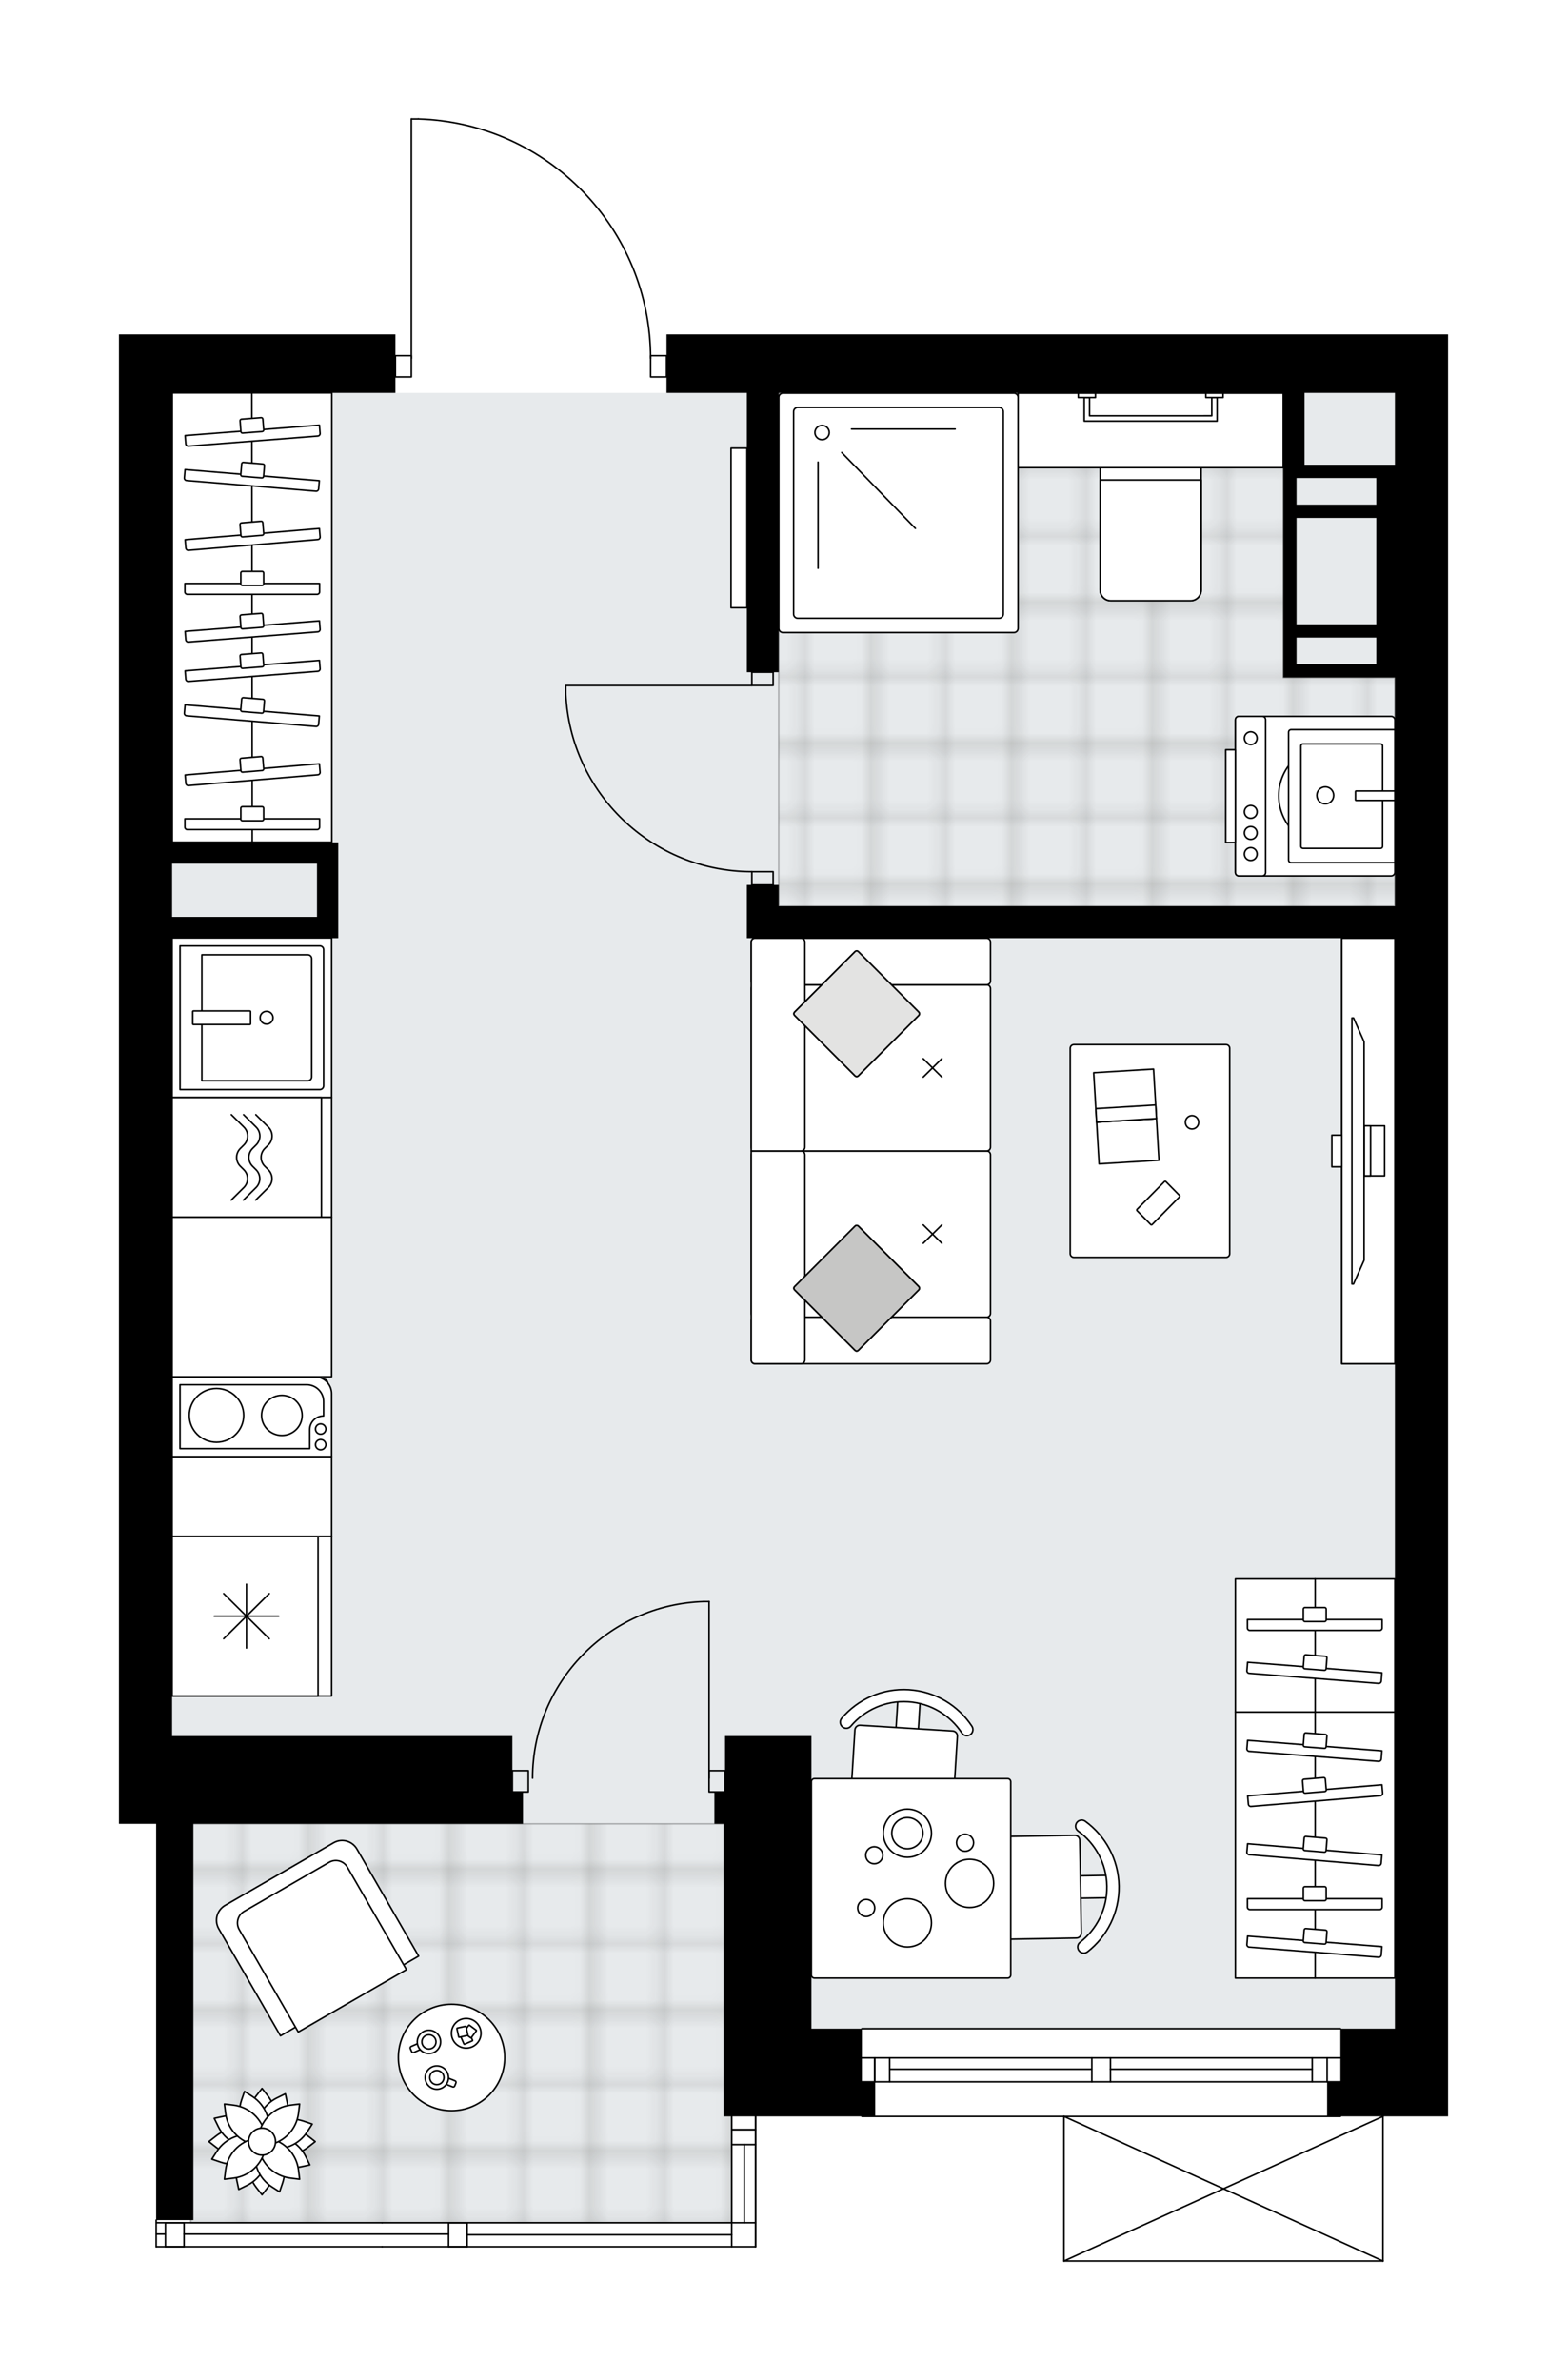<svg xmlns="http://www.w3.org/2000/svg" xmlns:xlink="http://www.w3.org/1999/xlink" height="2000px" id="Layer_1" style="enable-background:new 0 0 1317.5 2000;" version="1.1" viewBox="0 0 1317.5 2000" width="1317.5px" x="0px" y="0px" xml:space="preserve">
<style type="text/css">
	.st0{fill:none;}
	.st1{opacity:0.25;fill:none;stroke:#1D1D1B;stroke-width:0.4;stroke-miterlimit:10;}
	.st2{fill:#FFFFFF;}
	.st3{fill:#E7EAEC;}
	
		.st4{fill:url(#SVGID_1_);stroke:#000000;stroke-width:1.3;stroke-linecap:round;stroke-linejoin:round;stroke-miterlimit:10;stroke-opacity:0.25;}
	
		.st5{fill:url(#SVGID_00000043425495294841340940000012195106051488965792_);stroke:#000000;stroke-width:1.3;stroke-linecap:round;stroke-linejoin:round;stroke-miterlimit:10;stroke-opacity:0.25;}
	.st6{fill:none;stroke:#000000;stroke-width:1.3;stroke-linecap:round;stroke-linejoin:round;stroke-miterlimit:10;}
	.st7{fill:#FFFFFF;stroke:#000000;stroke-width:1.3;stroke-linecap:round;stroke-linejoin:round;stroke-miterlimit:10;}
	.st8{fill:none;stroke:#000000;stroke-width:1.3;stroke-linecap:round;stroke-linejoin:round;}
	.st9{fill:none;stroke:#000000;stroke-width:1.3;stroke-linecap:round;stroke-linejoin:round;stroke-dasharray:10.107,10.107;}
	.st10{fill:none;stroke:#000000;stroke-width:1.3;stroke-linecap:round;stroke-linejoin:round;stroke-dasharray:9.858,9.858;}
	.st11{fill:#C6C6C5;stroke:#000000;stroke-width:1.3;stroke-linecap:round;stroke-linejoin:round;stroke-miterlimit:10;}
	.st12{fill:#E3E3E2;stroke:#000000;stroke-width:1.3;stroke-linecap:round;stroke-linejoin:round;stroke-miterlimit:10;}
	.st13{font-family:'Arial-BoldMT';}
	.st14{font-size:117.142px;}
	.st15{font-size:99.12px;}
	.st16{font-family:'ArialMT';}
	.st17{font-size:40px;}
</style>
<pattern height="14.17" id="New_Pattern_Swatch_1" patternUnits="userSpaceOnUse" style="overflow:visible;" viewBox="7.29 -21.46 14.17 14.17" width="14.17" x="-5800.75" y="-840.23">
	<g>
		<rect class="st0" height="14.17" width="14.17" x="7.29" y="-21.46" />
		<g>
			<rect class="st1" height="7.09" width="7.09" x="14.37" y="-7.29" />
		</g>
		<g>
			<rect class="st1" height="7.09" width="7.09" x="0.2" y="-7.29" />
		</g>
		<g>
			<rect class="st1" height="7.09" width="7.09" x="21.46" y="-14.37" />
		</g>
		<g>
			<rect class="st1" height="7.09" width="7.09" x="7.29" y="-14.37" />
			<rect class="st1" height="7.09" width="7.09" x="14.37" y="-21.46" />
		</g>
		<g>
			<rect class="st1" height="7.09" width="7.09" x="0.2" y="-21.46" />
		</g>
		<g>
			<rect class="st1" height="7.09" width="7.09" x="21.46" y="-28.55" />
		</g>
		<g>
			<rect class="st1" height="7.09" width="7.09" x="7.29" y="-28.55" />
		</g>
	</g>
</pattern>
<path class="st2" d="M1217.5,281.01v49.17v1016.92v357.6  v73.76h-54.11V1900c0,0,0,0.01,0,0.01c0,0.04-0.01,0.07-0.02,0.11c-0.01,0.05-0.01,0.1-0.03,0.15c0,0,0,0,0,0.01  c0,0.01-0.01,0.01-0.01,0.01c-0.05,0.1-0.12,0.17-0.2,0.23c-0.02,0.02-0.04,0.03-0.06,0.04c-0.09,0.05-0.2,0.09-0.31,0.09h-268.2  c-0.12,0-0.22-0.04-0.31-0.09c-0.02-0.01-0.04-0.03-0.06-0.04c-0.08-0.06-0.16-0.14-0.2-0.23c0-0.01-0.01-0.01-0.01-0.01  c0,0,0,0,0-0.01c-0.02-0.04-0.02-0.1-0.03-0.15c-0.01-0.04-0.02-0.07-0.02-0.11c0,0,0-0.01,0-0.01v-120.89H724.68  c-0.36,0-0.65-0.29-0.65-0.65h-88.1v109.51c0,0.36-0.29,0.65-0.65,0.65h-242.5h-15.64h-55.8c-0.02,0-0.03,0.01-0.05,0.01H131.27  c-0.36,0-0.65-0.29-0.65-0.65c0-0.04,0.02-0.07,0.02-0.11v-10.38c-0.01-0.04-0.02-0.07-0.02-0.11s0.02-0.07,0.02-0.11v-9.32  c-0.01-0.04-0.02-0.07-0.02-0.11s0.02-0.07,0.02-0.11v-2.1c0-0.36,0.29-0.65,0.65-0.65v-332.36H100v-73.76v-357.6V330.18v-49.17  h232.44v17.23c0,0,0,0,0,0h12.76V100c0-0.36,0.29-0.65,0.65-0.65h5.86c0.01,0,0.01,0,0.02,0c52.78,1.56,102.1,23.29,138.88,61.17  c36.1,37.19,56.27,86,57.01,137.72h12.79v-17.23h469.35H1217.5z" id="background" />
<g id="floor">
	<polygon class="st3" points="1172.79,330.18 144.7,330.18 144.7,1532.61 160.34,1532.61 160.34,1867.86 615.17,1867.86    615.17,1704.71 1172.79,1704.71  " />
	<pattern id="SVGID_1_" patternTransform="matrix(7.885 0 0 7.885 13476.207 34811.383)" xlink:href="#New_Pattern_Swatch_1">
	</pattern>
	<rect class="st4" height="335.25" width="454.82" x="160.34" y="1532.61" />
	
		<pattern id="SVGID_00000062905554187648995680000009262050459203380158_" patternTransform="matrix(7.885 0 0 7.885 13476.207 34811.383)" xlink:href="#New_Pattern_Swatch_1">
	</pattern>
	
		<polygon points="   1078.93,569.33 1078.93,330.18 654.75,330.18 654.75,761.55 1172.8,761.55 1172.8,569.33  " style="fill:url(#SVGID_00000062905554187648995680000009262050459203380158_);stroke:#000000;stroke-width:1.3;stroke-linecap:round;stroke-linejoin:round;stroke-miterlimit:10;stroke-opacity:0.25;" />
	<g id="LWPOLYLINE_00000109024780332182076050000002209549192782599870_">
		<rect class="st6" height="11.17" width="17.88" x="632.16" y="564.87" />
	</g>
	<g id="LWPOLYLINE_00000138530904021949050820000013777408390928785320_">
		<rect class="st6" height="11.17" width="17.88" x="632.16" y="732.5" />
	</g>
	<g id="LINE_00000147208857004202268490000005640256035714765443_">
		<line class="st6" x1="632.16" x2="650.04" y1="564.87" y2="564.87" />
	</g>
	<g id="LINE_00000142855897670297866720000008472996952077857207_">
		<line class="st6" x1="632.16" x2="650.04" y1="743.67" y2="743.67" />
	</g>
	<g id="LINE_00000031912096629973666970000002439314965900349102_">
		<line class="st6" x1="632.16" x2="475.71" y1="576.05" y2="576.05" />
	</g>
	<g id="ARC_00000046309207581100952270000012633392744565533340_">
		<path class="st6" d="M632.16,732.5c-83.8-0.06-152.73-66.03-156.45-149.74" />
	</g>
	<g id="LINE_00000107557935560279366190000001089399011650969525_">
		<line class="st6" x1="475.71" x2="475.71" y1="576.05" y2="582.75" />
	</g>
	<g id="LWPOLYLINE_00000077299936832170933590000000284800311293916063_">
		<rect class="st6" height="17.88" width="13.41" x="547" y="298.89" />
	</g>
	<g id="LWPOLYLINE_00000140703179808502232590000018197867733812401845_">
		<rect class="st6" height="17.88" width="13.41" x="332.44" y="298.89" />
	</g>
	<g id="LWPOLYLINE_00000170967219670145048780000005760297311408279981_">
		<path class="st6" d="M351.71,100c108.78,3.22,195.29,92.33,195.29,201.15" />
	</g>
	<g id="LINE_00000165928487428890914350000008474285831061936819_">
		<line class="st6" x1="345.85" x2="345.85" y1="301.15" y2="100" />
	</g>
	<g id="LINE_00000160885182027097635970000000838065208235202176_">
		<line class="st6" x1="345.85" x2="351.71" y1="100" y2="100" />
	</g>
	<g id="LWPOLYLINE_00000123438782352846416830000017136895470009262513_">
		<rect class="st6" height="17.88" width="13.41" x="430.78" y="1487.91" />
	</g>
	<g id="LWPOLYLINE_00000089545631581385884270000011588373316078789793_">
		<rect class="st6" height="17.88" width="13.41" x="596.17" y="1487.91" />
	</g>
	<g id="LWPOLYLINE_00000147917164304917157400000012774183855886020257_">
		<path class="st6" d="M591.85,1345.86c-80.25,2.38-144.08,68.12-144.08,148.4" />
	</g>
	<g id="LINE_00000136388943344166955440000008689192926405525139_">
		<line class="st6" x1="596.17" x2="596.17" y1="1494.27" y2="1345.86" />
	</g>
	<g id="LINE_00000088127706365041127130000017006548339088063889_">
		<line class="st6" x1="596.17" x2="591.85" y1="1345.86" y2="1345.86" />
	</g>
	<g id="LINE_00000081617028826722583330000003212771394840932004_">
		<line class="st6" x1="724.68" x2="1126.98" y1="1704.71" y2="1704.71" />
	</g>
	<g id="LINE_00000011003850623149754880000005935263471449400455_">
		<line class="st6" x1="1126.98" x2="933.65" y1="1749.41" y2="1749.41" />
	</g>
	<g id="LINE_00000055703938423588164380000001213909156692979903_">
		<line class="st6" x1="918.01" x2="724.68" y1="1749.41" y2="1749.41" />
	</g>
	<g id="LINE_00000080891714109104095550000012794430554085141137_">
		<line class="st6" x1="735.46" x2="735.46" y1="1729.29" y2="1749.41" />
	</g>
	<g id="LINE_00000142155268833243730650000016825122487065185186_">
		<line class="st6" x1="1115.81" x2="1115.81" y1="1729.29" y2="1749.41" />
	</g>
	<g id="LINE_00000119829361061638272950000012137799781793043615_">
		<line class="st6" x1="1126.98" x2="933.65" y1="1729.29" y2="1729.29" />
	</g>
	<g id="LINE_00000027566669213636591260000009634951785102490293_">
		<line class="st6" x1="918.01" x2="724.68" y1="1729.29" y2="1729.29" />
	</g>
	<g id="LINE_00000167362417412827758790000010338996445015764886_">
		<line class="st6" x1="918.01" x2="747.97" y1="1738.79" y2="1738.79" />
	</g>
	<g id="LINE_00000157307674715286183490000002082690877971313568_">
		<line class="st6" x1="1103.29" x2="933.65" y1="1738.79" y2="1738.79" />
	</g>
	<g id="LINE_00000141449776593620804620000008240863727863833476_">
		<line class="st6" x1="1103.29" x2="1103.29" y1="1749.41" y2="1729.29" />
	</g>
	<g id="LINE_00000022562733728538552410000013557001324952994961_">
		<line class="st6" x1="735.46" x2="735.46" y1="1729.29" y2="1749.41" />
	</g>
	<g id="LINE_00000135659715006384682710000014177264330290149260_">
		<line class="st6" x1="747.97" x2="747.97" y1="1749.41" y2="1729.29" />
	</g>
	<g id="LINE_00000138564748754697296400000004656044848570949819_">
		<line class="st6" x1="933.65" x2="933.65" y1="1729.29" y2="1749.41" />
	</g>
	<g id="LINE_00000006699798587423248320000015981985420289219985_">
		<line class="st6" x1="933.65" x2="918.01" y1="1749.41" y2="1749.41" />
	</g>
	<g id="LINE_00000109718156431865725470000003385141268916184246_">
		<line class="st6" x1="918.01" x2="918.01" y1="1749.41" y2="1729.29" />
	</g>
	<g id="LINE_00000013884188726124739350000004619429813500302782_">
		<line class="st6" x1="918.01" x2="933.65" y1="1729.29" y2="1729.29" />
	</g>
	<g id="LINE_00000183959788942443669870000003509857689939971201_">
		<line class="st6" x1="1126.98" x2="724.68" y1="1778.46" y2="1778.46" />
	</g>
	<g id="LINE_00000100380990874347443400000015257781253303483577_">
		<line class="st6" x1="139.11" x2="131.27" y1="1877.38" y2="1877.38" />
	</g>
	<g id="LINE_00000061446848591611186560000004536415748860409491_">
		<line class="st6" x1="392.78" x2="392.78" y1="1867.86" y2="1887.98" />
	</g>
	<g id="LINE_00000106856697186206924850000007048287800809150638_">
		<line class="st6" x1="392.78" x2="377.14" y1="1887.98" y2="1887.98" />
	</g>
	<g id="LINE_00000094602978936330770660000002154956939643406263_">
		<line class="st6" x1="377.14" x2="377.14" y1="1887.98" y2="1867.86" />
	</g>
	<g id="LINE_00000098209617570244124290000010738118420179872390_">
		<line class="st6" x1="377.14" x2="392.78" y1="1867.86" y2="1867.86" />
	</g>
	<g id="LINE_00000014611489254025400110000000784815083862867871_">
		<line class="st6" x1="615.17" x2="392.78" y1="1877.92" y2="1877.92" />
	</g>
	<g id="LWPOLYLINE_00000072256916919482435520000004937727271638730161_">
		<line class="st6" x1="635.28" x2="321.26" y1="1867.86" y2="1867.86" />
	</g>
	<g id="LWPOLYLINE_00000041297411426386470980000018128563906928093834_">
		<polyline class="st6" points="131.27,1867.84 139.11,1867.84 154.75,1867.84 160.32,1867.84 321.29,1867.84   " />
	</g>
	<g id="LWPOLYLINE_00000053547472352262888800000004704132872539871142_">
		<line class="st6" x1="635.28" x2="321.26" y1="1887.98" y2="1887.98" />
	</g>
	<g id="LWPOLYLINE_00000109725739294745784690000017230998750376537222_">
		<polyline class="st6" points="131.27,1887.99 139.11,1887.99 154.75,1887.99 321.29,1887.99   " />
	</g>
	<g id="LINE_00000038394341443887376470000007576288127789599669_">
		<line class="st6" x1="635.28" x2="635.28" y1="1778.46" y2="1887.98" />
	</g>
	<g id="LINE_00000139273423750539729970000002089592712822250389_">
		<line class="st6" x1="615.17" x2="615.17" y1="1887.98" y2="1778.46" />
	</g>
	<g id="LINE_00000171715138627923114750000011610074140426361769_">
		<line class="st6" x1="635.28" x2="615.17" y1="1789.64" y2="1789.64" />
	</g>
	<g id="LINE_00000108276607380202461580000017541630547289250185_">
		<line class="st6" x1="635.28" x2="635.28" y1="1887.98" y2="1778.46" />
	</g>
	<g id="LINE_00000021814084766560675770000008556287475427012776_">
		<line class="st6" x1="625.78" x2="625.78" y1="1867.86" y2="1802.15" />
	</g>
	<g id="LINE_00000121974806700422895150000016003751568077090473_">
		<line class="st6" x1="635.28" x2="615.17" y1="1789.64" y2="1789.64" />
	</g>
	<g id="LINE_00000159436424089941429580000013946195932818253467_">
		<line class="st6" x1="615.17" x2="635.28" y1="1802.15" y2="1802.15" />
	</g>
	<g id="LINE_00000003802561630038296790000009378719562673256852_">
		<line class="st6" x1="154.76" x2="154.76" y1="1867.86" y2="1887.98" />
	</g>
	<g id="LINE_00000107571741528516726710000007169231900540209055_">
		<line class="st6" x1="154.76" x2="139.11" y1="1887.98" y2="1887.98" />
	</g>
	<g id="LINE_00000125567490108525305200000015362482486512602535_">
		<line class="st6" x1="139.11" x2="139.11" y1="1887.98" y2="1867.86" />
	</g>
	<g id="LINE_00000067236314638037582570000006394858888759005320_">
		<line class="st6" x1="139.11" x2="154.76" y1="1867.86" y2="1867.86" />
	</g>
	<g id="LINE_00000047031437340211989970000011474526484179829951_">
		<line class="st6" x1="377.14" x2="154.76" y1="1877.36" y2="1877.36" />
	</g>
	<line class="st6" x1="131.29" x2="131.29" y1="1865.63" y2="1887.98" />
	<g id="LINE_00000038405752302693582800000006444414831761052044_">
		<line class="st6" x1="1162.74" x2="894.54" y1="1900" y2="1900" />
	</g>
	<g id="LINE_00000152968869591047788590000017214059949885453198_">
		<line class="st6" x1="894.54" x2="894.54" y1="1900" y2="1778.46" />
	</g>
	<g id="LINE_00000102537226538075588010000003406852401352661385_">
		<line class="st6" x1="1162.74" x2="1162.74" y1="1778.46" y2="1900" />
	</g>
	<g id="LWPOLYLINE_00000163068315701274463720000010117830906471497606_">
		<line class="st6" x1="894.54" x2="1162.74" y1="1778.46" y2="1900" />
	</g>
	<g id="LWPOLYLINE_00000029744384958973329840000014555804403814808966_">
		<line class="st6" x1="1162.74" x2="894.54" y1="1778.46" y2="1900" />
	</g>
	<g>
		<path d="M430.78,1458.86H144.7v-357.6V788.37h121.81h17.88v-62.58v-17.88H144.7V330.18h187.74v-49.17H100v49.17v771.07v357.6    v73.76h31.29v333.01h31.29v-333.01h268.2h8.94v-26.82h-8.94V1458.86z M266.51,725.79v44.7H144.7v-44.7H266.51z" />
		<polygon points="724.68,1704.71 682.22,1704.71 682.22,1505.79 682.22,1458.86 609.58,1458.86 609.58,1505.79 608.46,1505.79     600.64,1505.79 600.64,1532.61 608.46,1532.61 608.46,1704.71 608.46,1778.46 724.68,1778.46 735.86,1778.46 735.86,1749.41     724.68,1749.41   " />
		<path d="M1029.76,281.01H560.41v49.17h67.52v234.69h26.82V330.18h375.01h49.17v60.34v167.62v11.18h78.22h15.64v192.23H654.75    v-17.88h-26.82v44.7h26.82h518.05v558.73v357.6h-45.82v44.7h-11.18v29.05h11.18h90.52v-73.76v-357.6V330.18v-49.17H1029.76z     M1157.15,558.15h-67.05V535.8h67.05V558.15z M1157.15,524.63h-67.05v-89.4h67.05V524.63z M1157.15,424.05h-67.05V401.7h67.05    V424.05z M1172.8,390.53h-15.64h-60.34v-60.34h75.99V390.53z" />
	</g>
</g>
<g id="mebel">
	<g>
		<path class="st7" d="M855.97,528.05V333.91c0-1.94-1.57-3.51-3.51-3.51H658.33c-1.94,0-3.51,1.57-3.51,3.51v194.14    c0,1.94,1.57,3.51,3.51,3.51h194.14C854.4,531.56,855.97,529.99,855.97,528.05z" />
		<path class="st7" d="M843.54,516.03V345.93c0-1.94-1.57-3.51-3.51-3.51H670.76c-1.94,0-3.51,1.57-3.51,3.51v170.09    c0,1.94,1.57,3.51,3.51,3.51h169.27C841.97,519.54,843.54,517.97,843.54,516.03z" />
		<ellipse class="st7" cx="691.19" cy="363.49" rx="6.03" ry="5.99" />
		<g>
			<line class="st7" x1="707.71" x2="769.64" y1="380.28" y2="444.02" />
			<line class="st7" x1="715.93" x2="803.09" y1="360.56" y2="360.56" />
			<line class="st7" x1="687.79" x2="687.79" y1="388.33" y2="477.56" />
		</g>
	</g>
	<g>
		<g>
			<path class="st7" d="M933.91,504.78h67.08c4.93,0,8.92-4,8.92-8.92V393.03h-84.93v102.82     C924.99,500.79,928.98,504.78,933.91,504.78z" />
			<path class="st7" d="M933.91,504.78h67.08c4.93,0,8.92-4,8.92-8.92v-92.51h-84.93v92.51     C924.99,500.79,928.98,504.78,933.91,504.78z" />
		</g>
		<rect class="st7" height="62.62" width="222.95" x="855.97" y="330.41" />
		<g>
			<g id="LWPOLYLINE_00000013880236302067627250000009430213024050438825_">
				<polygon class="st7" points="916.05,334.09 916.05,349.41 1018.86,349.4 1018.86,334.08 1023.33,334.08 1023.33,353.87       911.58,353.88 911.58,334.09     " />
			</g>
			<g id="LWPOLYLINE_00000040564956372700593260000011331747208840558227_">
				<rect class="st7" height="3.67" width="14.47" x="906.58" y="330.41" />
			</g>
			<g id="LWPOLYLINE_00000094608561652421270320000011045218130189455254_">
				<rect class="st7" height="3.67" width="14.47" x="1013.86" y="330.41" />
			</g>
		</g>
	</g>
	<g>
		
			<rect class="st7" height="134.1" transform="matrix(4.473583e-11 -1 1 4.473583e-11 -643.479 1066.979)" width="134.1" x="144.7" y="788.18" />
		<path class="st7" d="M272.11,798.02v114.41c0,1.74-1.41,3.16-3.16,3.16H151.39V794.87h117.57    C270.7,794.87,272.11,796.28,272.11,798.02z" />
		<path class="st7" d="M262.03,805.49v99.48c0,1.74-1.41,3.16-3.16,3.16h-89.14V802.34h89.14    C260.62,802.34,262.03,803.75,262.03,805.49z" />
		<ellipse class="st7" cx="224.13" cy="855.23" rx="5.43" ry="5.38" />
		<path class="st7" d="M210.67,860.39v-10.32c0-0.31-0.25-0.55-0.55-0.55h-47.55c-0.31,0-0.55,0.25-0.55,0.55v10.32    c0,0.31,0.25,0.55,0.55,0.55h47.55C210.42,860.94,210.67,860.69,210.67,860.39z" />
	</g>
	<g>
		
			<rect class="st7" height="134.1" transform="matrix(4.473583e-11 -1 1 4.473583e-11 -1146.354 1569.853)" width="134.1" x="144.7" y="1291.05" />
		
			<rect class="st7" height="122.73" transform="matrix(4.474916e-11 -1 1 4.474916e-11 -1152.039 1564.168)" width="134.1" x="139.01" y="1296.74" />
		<g>
			<g>
				<line class="st7" x1="207.24" x2="207.24" y1="1331.28" y2="1384.92" />
				<line class="st7" x1="180.15" x2="234.32" y1="1358.1" y2="1358.1" />
			</g>
			<g>
				<line class="st7" x1="226.39" x2="188.08" y1="1339.14" y2="1377.07" />
				<line class="st7" x1="188.08" x2="226.39" y1="1339.14" y2="1377.07" />
			</g>
		</g>
	</g>
	<g>
		<rect class="st7" height="67.05" width="134.1" x="144.7" y="1224" />
	</g>
	<g>
		<path class="st7" d="M275.6,1162.46v58.8H149.27v-62.28h122.86C274.05,1158.98,275.6,1160.54,275.6,1162.46z" />
		<g>
			<ellipse class="st7" cx="182.02" cy="1189.37" rx="22.87" ry="22.6" />
			<ellipse class="st7" cx="236.99" cy="1189.37" rx="17.06" ry="16.85" />
		</g>
		<path class="st7" d="M144.7,1224h134.1v-52.95c0-7.79-6.39-14.1-14.27-14.1H144.7V1224z M272.09,1177.72v12.12l0,0    c-6.46,0-11.7,5.18-11.7,11.56v15.91H151.37v-53.69h106.45C265.7,1163.62,272.09,1169.93,272.09,1177.72z" />
		<ellipse class="st7" cx="269.61" cy="1214" rx="4.36" ry="4.31" />
		<ellipse class="st7" cx="269.61" cy="1200.85" rx="4.36" ry="4.31" />
	</g>
	<g>
		
			<rect class="st7" height="134.1" transform="matrix(4.474471e-11 -1 1 4.474471e-11 -760.817 1184.316)" width="100.57" x="161.46" y="905.52" />
		
			<rect class="st7" height="125.57" transform="matrix(4.423845e-11 -1 1 4.423845e-11 -765.081 1180.052)" width="100.57" x="157.2" y="909.78" />
		<g>
			<path class="st7" d="M214.95,1008.45l10.62-10.51c4.18-4.14,4.18-10.85,0-14.98l-2.92-2.9c-4.18-4.14-4.18-10.85,0-14.98     l2.99-2.96c4.18-4.14,4.18-10.85,0-14.98l-10.55-10.45" />
			<path class="st7" d="M204.67,1008.45l10.62-10.51c4.18-4.14,4.18-10.85,0-14.98l-2.92-2.9c-4.18-4.14-4.18-10.85,0-14.98     l2.99-2.96c4.18-4.14,4.18-10.85,0-14.98l-10.55-10.45" />
			<path class="st7" d="M194.39,1008.45L205,997.94c4.18-4.14,4.18-10.85,0-14.98l-2.92-2.9c-4.18-4.14-4.18-10.85,0-14.98     l2.99-2.96c4.18-4.14,4.18-10.85,0-14.98l-10.55-10.45" />
		</g>
	</g>
	<g>
		<rect class="st7" height="134.1" width="134.1" x="144.7" y="1022.85" />
	</g>
	<g>
		<rect class="st7" height="377.54" width="134.1" x="144.86" y="330.18" />
		<line class="st7" x1="212.08" x2="211.75" y1="707.72" y2="330.18" />
		<g>
			<g>
				<g>
					<path class="st7" d="M266.68,499.43H157.47c-1.12,0-2.03-0.91-2.03-2.03v-7.09h113.27v7.09       C268.71,498.53,267.8,499.43,266.68,499.43z" />
					<path class="st7" d="M220.37,491.99h-16.58c-0.72,0-1.31-0.59-1.31-1.31v-9.18c0-0.72,0.59-1.31,1.31-1.31h16.58       c0.72,0,1.31,0.59,1.31,1.31v9.18C221.68,491.4,221.09,491.99,220.37,491.99z" />
				</g>
				<g>
					<path class="st7" d="M267.27,530.96l-108.88,8.53c-1.12,0.09-2.09-0.75-2.18-1.86l-0.55-7.07l112.92-8.84l0.55,7.07       C269.22,529.9,268.38,530.88,267.27,530.96z" />
					<path class="st7" d="M220.51,527.16l-16.53,1.29c-0.72,0.06-1.35-0.48-1.41-1.2l-0.72-9.15c-0.06-0.72,0.48-1.35,1.2-1.41       l16.53-1.29c0.72-0.06,1.35,0.48,1.41,1.2l0.72,9.15C221.77,526.47,221.23,527.1,220.51,527.16z" />
				</g>
				<g>
					<path class="st7" d="M267.29,453.37l-108.84,9.07c-1.11,0.09-2.09-0.74-2.19-1.85l-0.59-7.06l112.88-9.4l0.59,7.06       C269.24,452.29,268.41,453.27,267.29,453.37z" />
					<path class="st7" d="M220.52,449.79l-16.52,1.38c-0.72,0.06-1.36-0.48-1.42-1.2l-0.76-9.15c-0.06-0.72,0.48-1.36,1.2-1.42       l16.52-1.38c0.72-0.06,1.36,0.48,1.42,1.2l0.76,9.15C221.78,449.1,221.24,449.73,220.52,449.79z" />
				</g>
				<g>
					<path class="st7" d="M267.27,366.43l-108.88,8.46c-1.12,0.09-2.09-0.74-2.18-1.85l-0.55-7.01l112.92-8.78l0.55,7.01       C269.22,365.37,268.38,366.34,267.27,366.43z" />
					<path class="st7" d="M220.51,362.65l-16.53,1.28c-0.72,0.06-1.35-0.48-1.41-1.2l-0.72-9.08c-0.06-0.72,0.48-1.34,1.2-1.4       l16.53-1.28c0.72-0.06,1.35,0.48,1.41,1.2l0.72,9.08C221.77,361.97,221.23,362.59,220.51,362.65z" />
				</g>
				<g>
					<path class="st7" d="M265.7,412.77l-108.84-8.99c-1.11-0.09-1.94-1.06-1.85-2.17l0.59-7.01l112.88,9.32l-0.59,7.01       C267.79,412.04,266.81,412.86,265.7,412.77z" />
					<path class="st7" d="M220.16,401.59l-16.52-1.36c-0.72-0.06-1.26-0.69-1.2-1.4l0.76-9.08c0.06-0.72,0.69-1.25,1.42-1.19       l16.52,1.36c0.72,0.06,1.26,0.69,1.2,1.4l-0.76,9.08C221.51,401.12,220.88,401.65,220.16,401.59z" />
				</g>
			</g>
			<g>
				<g>
					<path class="st7" d="M266.68,697.14H157.47c-1.12,0-2.03-0.91-2.03-2.03v-7.09h113.27v7.09       C268.71,696.23,267.8,697.14,266.68,697.14z" />
					<path class="st7" d="M220.37,689.69h-16.58c-0.72,0-1.31-0.59-1.31-1.31v-9.18c0-0.72,0.59-1.31,1.31-1.31h16.58       c0.72,0,1.31,0.59,1.31,1.31v9.18C221.68,689.11,221.09,689.69,220.37,689.69z" />
				</g>
				<g>
					<path class="st7" d="M267.29,651.07l-108.84,9.07c-1.11,0.09-2.09-0.74-2.19-1.85l-0.59-7.06l112.88-9.4l0.59,7.06       C269.24,650,268.41,650.98,267.29,651.07z" />
					<path class="st7" d="M220.52,647.5l-16.52,1.38c-0.72,0.06-1.36-0.48-1.42-1.2l-0.76-9.15c-0.06-0.72,0.48-1.36,1.2-1.42       l16.52-1.38c0.72-0.06,1.36,0.48,1.42,1.2l0.76,9.15C221.78,646.8,221.24,647.44,220.52,647.5z" />
				</g>
				<g>
					<path class="st7" d="M267.27,564.13l-108.88,8.46c-1.12,0.09-2.09-0.74-2.18-1.85l-0.55-7.01l112.92-8.78l0.55,7.01       C269.22,563.08,268.38,564.05,267.27,564.13z" />
					<path class="st7" d="M220.51,560.36l-16.53,1.28c-0.72,0.06-1.35-0.48-1.41-1.2l-0.72-9.08c-0.06-0.72,0.48-1.34,1.2-1.4       l16.53-1.28c0.72-0.06,1.35,0.48,1.41,1.2l0.72,9.08C221.77,559.67,221.23,560.3,220.51,560.36z" />
				</g>
				<g>
					<path class="st7" d="M265.7,610.47l-108.84-8.99c-1.11-0.09-1.94-1.06-1.85-2.17l0.59-7.01l112.88,9.32l-0.59,7.01       C267.79,609.74,266.81,610.57,265.7,610.47z" />
					<path class="st7" d="M220.16,599.3l-16.52-1.36c-0.72-0.06-1.26-0.69-1.2-1.4l0.76-9.08c0.06-0.72,0.69-1.25,1.42-1.19       l16.52,1.36c0.72,0.06,1.26,0.69,1.2,1.4l-0.76,9.08C221.51,598.82,220.88,599.36,220.16,599.3z" />
				</g>
			</g>
		</g>
	</g>
	<g id="LWPOLYLINE_00000137833824650577555040000005858255382083049096_">
		<rect class="st7" height="134.1" width="13.4" x="614.64" y="376.62" />
	</g>
	<g>
		
			<rect class="st7" height="223.59" transform="matrix(-1 8.993194e-11 -8.993194e-11 -1 2211.496 3100.897)" width="134.1" x="1038.7" y="1438.66" />
		<line class="st7" x1="1105.75" x2="1105.75" y1="1662.24" y2="1438.66" />
		<g>
			<g>
				<path class="st7" d="M1050.81,1604.65h109.22c1.12,0,2.03-0.91,2.03-2.03v-7.09h-113.27v7.09      C1048.79,1603.74,1049.7,1604.65,1050.81,1604.65z" />
				<path class="st7" d="M1097.13,1597.2h16.58c0.72,0,1.31-0.59,1.31-1.31v-9.18c0-0.72-0.59-1.31-1.31-1.31h-16.58      c-0.72,0-1.31,0.59-1.31,1.31v9.18C1095.82,1596.61,1096.41,1597.2,1097.13,1597.2z" />
			</g>
			<g>
				<path class="st7" d="M1050.23,1636.18l108.89,8.53c1.12,0.09,2.09-0.75,2.18-1.86l0.55-7.07l-112.92-8.84l-0.55,7.07      C1048.28,1635.12,1049.11,1636.09,1050.23,1636.18z" />
				<path class="st7" d="M1096.99,1632.37l16.53,1.29c0.72,0.06,1.35-0.48,1.41-1.2l0.72-9.15c0.06-0.72-0.48-1.35-1.2-1.41      l-16.53-1.29c-0.72-0.06-1.35,0.48-1.41,1.2l-0.72,9.15C1095.73,1631.68,1096.27,1632.32,1096.99,1632.37z" />
			</g>
			<g>
				<path class="st7" d="M1050.2,1558.58l108.84,9.07c1.11,0.09,2.09-0.74,2.19-1.85l0.59-7.06l-112.88-9.4l-0.59,7.06      C1048.26,1557.51,1049.09,1558.49,1050.2,1558.58z" />
				<path class="st7" d="M1096.98,1555.01l16.52,1.38c0.72,0.06,1.36-0.48,1.42-1.2l0.76-9.15c0.06-0.72-0.48-1.36-1.2-1.42      l-16.52-1.38c-0.72-0.06-1.36,0.48-1.42,1.2l-0.76,9.15C1095.72,1554.31,1096.26,1554.95,1096.98,1555.01z" />
			</g>
			<g>
				<path class="st7" d="M1050.23,1471.64l108.89,8.46c1.12,0.09,2.09-0.74,2.18-1.85l0.55-7.01l-112.92-8.78l-0.55,7.01      C1048.28,1470.59,1049.11,1471.56,1050.23,1471.64z" />
				<path class="st7" d="M1096.99,1467.87l16.53,1.29c0.72,0.06,1.35-0.48,1.41-1.2l0.72-9.08c0.06-0.72-0.48-1.34-1.2-1.4      l-16.53-1.28c-0.72-0.06-1.35,0.48-1.41,1.2l-0.72,9.08C1095.73,1467.18,1096.27,1467.81,1096.99,1467.87z" />
			</g>
			<g>
				<path class="st7" d="M1051.8,1517.98l108.84-8.99c1.11-0.09,1.94-1.06,1.85-2.17l-0.59-7.01l-112.88,9.32l0.59,7.01      C1049.71,1517.25,1050.68,1518.07,1051.8,1517.98z" />
				<path class="st7" d="M1097.34,1506.81l16.52-1.36c0.72-0.06,1.26-0.69,1.2-1.4l-0.76-9.08c-0.06-0.72-0.69-1.25-1.42-1.19      l-16.52,1.36c-0.72,0.06-1.26,0.69-1.2,1.4l0.76,9.08C1095.99,1506.33,1096.62,1506.87,1097.34,1506.81z" />
			</g>
		</g>
	</g>
	<g>
		
			<rect class="st7" height="111.84" transform="matrix(-1 8.956601e-11 -8.956601e-11 -1 2211.496 2765.475)" width="134.1" x="1038.7" y="1326.82" />
		<line class="st7" x1="1105.75" x2="1105.75" y1="1438.66" y2="1326.82" />
		<g>
			<g>
				<path class="st7" d="M1050.81,1370.09h109.22c1.12,0,2.03-0.91,2.03-2.03v-7.09h-113.27v7.09      C1048.79,1369.19,1049.7,1370.09,1050.81,1370.09z" />
				<path class="st7" d="M1097.13,1362.65h16.58c0.72,0,1.31-0.59,1.31-1.31v-9.18c0-0.72-0.59-1.31-1.31-1.31h-16.58      c-0.72,0-1.31,0.59-1.31,1.31v9.18C1095.82,1362.06,1096.41,1362.65,1097.13,1362.65z" />
			</g>
			<g>
				<path class="st7" d="M1050.23,1406.09l108.89,8.53c1.12,0.09,2.09-0.75,2.18-1.86l0.55-7.07l-112.92-8.84l-0.55,7.07      C1048.28,1405.03,1049.11,1406.01,1050.23,1406.09z" />
				<path class="st7" d="M1096.99,1402.29l16.53,1.29c0.72,0.06,1.35-0.48,1.41-1.2l0.72-9.15c0.06-0.72-0.48-1.35-1.2-1.41      l-16.53-1.29c-0.72-0.06-1.35,0.48-1.41,1.2l-0.72,9.15C1095.73,1401.6,1096.27,1402.23,1096.99,1402.29z" />
			</g>
		</g>
	</g>
	<g>
		<path class="st7" d="M832.76,1103.7V970.36c0-1.75-1.42-3.16-3.16-3.16H634.77c-1.75,0-3.16,1.42-3.16,3.16v133.34    c0,1.75,1.42,3.16,3.16,3.16H829.6C831.34,1106.86,832.76,1105.45,832.76,1103.7z" />
		<path class="st7" d="M832.76,1110.03v32.81c0,1.75-1.42,3.16-3.16,3.16H634.77c-1.75,0-3.16-1.42-3.16-3.16v-32.81    c0-1.75,1.42-3.16,3.16-3.16H829.6C831.34,1106.86,832.76,1108.28,832.76,1110.03z" />
		<path class="st7" d="M832.76,830.7v133.34c0,1.75-1.42,3.16-3.16,3.16H634.77c-1.75,0-3.16-1.42-3.16-3.16V830.7    c0-1.75,1.42-3.16,3.16-3.16H829.6C831.34,827.54,832.76,828.95,832.76,830.7z" />
		<path class="st7" d="M832.76,824.38v-32.81c0-1.75-1.42-3.16-3.16-3.16H634.77c-1.75,0-3.16,1.42-3.16,3.16v32.81    c0,1.75,1.42,3.16,3.16,3.16H829.6C831.34,827.54,832.76,826.12,832.76,824.38z" />
		<g>
			<line class="st7" x1="776.22" x2="791.9" y1="1029.31" y2="1044.76" />
			<line class="st7" x1="776.22" x2="791.9" y1="1044.76" y2="1029.31" />
		</g>
		<g>
			<line class="st7" x1="776.22" x2="791.9" y1="889.64" y2="905.1" />
			<line class="st7" x1="776.22" x2="791.9" y1="905.1" y2="889.64" />
		</g>
		<path class="st7" d="M676.71,1142.84V970.36c0-1.75-1.42-3.16-3.16-3.16h-41.94v175.64c0,1.75,1.42,3.16,3.16,3.16h38.78    C675.29,1146,676.71,1144.58,676.71,1142.84z" />
		<path class="st7" d="M676.71,791.56v172.47c0,1.75-1.42,3.16-3.16,3.16h-41.94V791.56c0-1.75,1.42-3.16,3.16-3.16h38.78    C675.29,788.4,676.71,789.82,676.71,791.56z" />
		<g>
			<path class="st11" d="M772.51,1083.88l-50.89,50.89c-0.74,0.74-1.93,0.74-2.67,0l-50.89-50.89c-0.74-0.74-0.74-1.93,0-2.67     l50.89-50.89c0.74-0.74,1.93-0.74,2.67,0l50.89,50.89C773.24,1081.95,773.24,1083.14,772.51,1083.88z" />
			<path class="st11" d="M772.51,1083.88l-50.89,50.89c-0.74,0.74-1.93,0.74-2.67,0l-50.89-50.89c-0.74-0.74-0.74-1.93,0-2.67     l50.89-50.89c0.74-0.74,1.93-0.74,2.67,0l50.89,50.89C773.24,1081.95,773.24,1083.14,772.51,1083.88z" />
		</g>
		<g>
			<path class="st11" d="M772.51,850.52l-50.89-50.88c-0.74-0.74-1.93-0.74-2.67,0l-50.89,50.88c-0.74,0.74-0.74,1.93,0,2.67     l50.89,50.88c0.74,0.74,1.93,0.74,2.67,0l50.89-50.88C773.24,852.46,773.24,851.26,772.51,850.52z" />
			<path class="st12" d="M772.51,850.52l-50.89-50.88c-0.74-0.74-1.93-0.74-2.67,0l-50.89,50.88c-0.74,0.74-0.74,1.93,0,2.67     l50.89,50.88c0.74,0.74,1.93,0.74,2.67,0l50.89-50.88C773.24,852.46,773.24,851.26,772.51,850.52z" />
		</g>
	</g>
	<g>
		<g>
			
				<rect class="st7" height="39.47" transform="matrix(-0.017 -1 1 -0.017 -652.922 2528.752)" width="18.82" x="906.81" y="1565.5" />
			<path class="st7" d="M930.66,1584.99c0.33,19.15-8.58,36.29-22.6,47.17c-3.24,2.52-2.23,7.65,1.7,8.81     c0.04,0.01,0.08,0.02,0.12,0.04c1.53,0.45,3.22,0.12,4.48-0.86c16.41-12.79,26.84-32.88,26.45-55.34s-11.51-42.17-28.35-54.39     c-1.29-0.94-3-1.21-4.51-0.71c-0.04,0.01-0.08,0.03-0.12,0.04c-3.89,1.3-4.72,6.47-1.39,8.87     C920.82,1549.02,930.32,1565.83,930.66,1584.99z" />
			<path class="st7" d="M907.82,1546.41l1.35,77.92c0.04,2.31-1.8,4.22-4.12,4.26l-75.23,1.3l-1.49-86.3l75.23-1.3     C905.87,1542.25,907.78,1544.1,907.82,1546.41z" />
		</g>
		<g>
			
				<rect class="st7" height="39.47" transform="matrix(-0.998 -0.062 0.062 -0.998 1434.81 2933.123)" width="18.82" x="753.19" y="1424.72" />
			<path class="st7" d="M763.49,1430.05c19.12,1.18,35.5,11.42,45.24,26.25c2.25,3.43,7.45,2.83,8.92-1     c0.02-0.04,0.03-0.08,0.05-0.12c0.57-1.49,0.37-3.2-0.5-4.54c-11.46-17.37-30.66-29.35-53.08-30.73     c-22.41-1.38-42.95,8.15-56.45,23.97c-1.04,1.21-1.44,2.89-1.06,4.44c0.01,0.04,0.02,0.08,0.03,0.13     c0.99,3.98,6.07,5.21,8.73,2.08C726.85,1437.01,744.37,1428.87,763.49,1430.05z" />
			<path class="st7" d="M723.23,1449.77l77.78,4.8c2.31,0.14,4.07,2.13,3.92,4.44l-4.63,75.1l-86.15-5.31l4.63-75.1     C718.93,1451.39,720.92,1449.63,723.23,1449.77z" />
		</g>
		<g>
			<g>
				<path class="st7" d="M847.16,1494.62H684.82c-1.46,0-2.64,1.18-2.64,2.64v162.35c0,1.46,1.18,2.64,2.64,2.64h162.35      c1.46,0,2.64-1.18,2.64-2.64v-162.35C849.8,1495.8,848.62,1494.62,847.16,1494.62z" />
				<circle class="st7" cx="815.21" cy="1582.65" r="20.25" />
				<circle class="st7" cx="762.9" cy="1615.84" r="20.25" />
				<circle class="st7" cx="762.9" cy="1540.46" r="20.25" />
				<circle class="st7" cx="762.9" cy="1540.46" r="13.08" />
				<circle class="st7" cx="735.05" cy="1559.02" r="7.17" />
				<circle class="st7" cx="728.3" cy="1603.32" r="7.17" />
				<circle class="st7" cx="811.41" cy="1548.48" r="7.17" />
			</g>
		</g>
	</g>
	<g>
		<g>
			<rect class="st7" height="357.6" width="44.7" x="1128.13" y="788.4" />
			<g>
				<rect class="st7" height="357.6" width="44.7" x="1128.13" y="788.4" />
				<rect class="st7" height="26.64" width="8.32" x="1119.81" y="953.88" />
			</g>
			<g>
				<polygon class="st7" points="1146.89,1058.99 1146.89,875.42 1138.02,855.45 1136.67,855.45 1136.67,1078.95 1138.02,1078.95           " />
				<rect class="st7" height="42.03" width="17.08" x="1147.04" y="946.06" />
				<rect class="st7" height="42.03" width="5.31" x="1147.04" y="946.06" />
			</g>
		</g>
	</g>
	<g>
		<g>
			<circle class="st7" cx="379.64" cy="1728.94" r="44.7" />
			<g>
				<g>
					<path class="st7" d="M347.89,1724.7c-0.69,0.3-1.49-0.02-1.78-0.7l-1.1-2.54c-0.3-0.69,0.02-1.49,0.7-1.78l5.94-2.58l2.18,5.03       L347.89,1724.7z" />
					
						<rect class="st7" height="5.48" transform="matrix(0.917 -0.398 0.398 0.917 -654.938 283.587)" width="5.48" x="352.51" y="1715.78" />
				</g>
				<circle class="st7" cx="360.64" cy="1715.83" r="9.81" />
				<circle class="st7" cx="360.64" cy="1715.83" r="5.95" />
			</g>
			<g>
				<g>
					<path class="st7" d="M382.58,1748.56c0.7,0.27,1.04,1.06,0.76,1.76l-1.02,2.57c-0.27,0.7-1.06,1.04-1.76,0.76l-6.02-2.38       l2.01-5.1L382.58,1748.56z" />
					
						<rect class="st7" height="5.48" transform="matrix(0.367 -0.93 0.93 0.367 -1389.646 1453.181)" width="5.48" x="370.26" y="1744.99" />
				</g>
				<circle class="st7" cx="367.29" cy="1745.82" r="9.81" />
				<circle class="st7" cx="367.29" cy="1745.82" r="5.95" />
			</g>
			<g>
				<circle class="st7" cx="391.99" cy="1708.62" r="12.42" />
				<g>
					<path class="st7" d="M394.01,1707.72l-6.62,2.87c-0.17,0.07-0.25,0.27-0.17,0.44l2.87,6.62c0.07,0.17,0.27,0.25,0.44,0.17       l6.62-2.87c0.17-0.07,0.25-0.27,0.17-0.44l-2.87-6.62C394.38,1707.72,394.18,1707.65,394.01,1707.72z" />
					<path class="st7" d="M394.18,1701.86l-4.3,5.8c-0.11,0.15-0.08,0.36,0.07,0.47l5.8,4.3c0.15,0.11,0.36,0.08,0.47-0.07l4.3-5.8       c0.11-0.15,0.08-0.36-0.07-0.47l-5.8-4.3C394.5,1701.68,394.29,1701.71,394.18,1701.86z" />
					<path class="st7" d="M391.46,1702.74l-7.05,1.52c-0.18,0.04-0.3,0.22-0.26,0.4l1.52,7.05c0.04,0.18,0.22,0.3,0.4,0.26       l7.05-1.52c0.18-0.04,0.3-0.22,0.26-0.4l-1.52-7.05C391.82,1702.81,391.64,1702.7,391.46,1702.74z" />
				</g>
			</g>
		</g>
		<g>
			<path class="st7" d="M235.82,1710.75l116.17-66.99l-51.86-89.93c-3.97-6.89-12.78-9.26-19.68-5.28l-91.21,52.6     c-6.89,3.97-9.26,12.78-5.28,19.68L235.82,1710.75z" />
			<path class="st7" d="M250.79,1707.55l90.92-52.44l-49.61-86.02c-3.11-5.39-10.01-7.25-15.4-4.13l-71.39,41.17     c-5.39,3.11-7.25,10.01-4.13,15.4L250.79,1707.55z" />
		</g>
	</g>
	<g>
		<path class="st7" d="M220.32,1844.35l-4.79-6.13c-8.22-10.52-8.76-25.13-1.35-36.24l6.14-2.33l6.14,2.33    c7.42,11.11,6.87,25.72-1.35,36.24L220.32,1844.35z" />
		<path class="st7" d="M220.32,1754.95l4.79,6.13c8.22,10.52,8.76,25.13,1.35,36.24l-6.14,2.33l-6.14-2.33    c-7.42-11.11-6.87-25.72,1.35-36.24L220.32,1754.95z" />
		<path class="st7" d="M175.62,1799.65l6.13-4.79c10.52-8.22,25.13-8.76,36.24-1.35l2.33,6.14l-2.33,6.14    c-11.11,7.42-25.72,6.87-36.24-1.35L175.62,1799.65z" />
		<path class="st7" d="M265.02,1799.65l-6.13,4.79c-10.52,8.22-25.13,8.76-36.24,1.35l-2.33-6.14l2.33-6.14    c11.11-7.42,25.72-6.87,36.24,1.35L265.02,1799.65z" />
		<path class="st7" d="M200.74,1839.84l-1.62-7.61c-2.78-13.06,3.13-26.43,14.66-33.17l6.54,0.59l4.49,4.78    c1.8,13.23-5.08,26.13-17.08,31.99L200.74,1839.84z" />
		<path class="st7" d="M239.9,1759.47l1.62,7.61c2.78,13.06-3.13,26.43-14.66,33.17l-6.54-0.59l-4.49-4.78    c-1.8-13.23,5.08-26.13,17.08-31.99L239.9,1759.47z" />
		<path class="st7" d="M180.14,1780.08l7.61-1.62c13.06-2.78,26.43,3.13,33.17,14.66l-0.59,6.54l-4.78,4.49    c-13.23,1.8-26.13-5.08-31.99-17.08L180.14,1780.08z" />
		<path class="st7" d="M260.51,1819.23l-7.61,1.62c-13.06,2.78-26.43-3.13-33.17-14.66l0.59-6.54l4.78-4.49    c13.23-1.8,26.13,5.08,31.99,17.08L260.51,1819.23z" />
		<path class="st7" d="M235.06,1841.85l-6.54-4.21c-11.23-7.22-16.56-20.84-13.22-33.77l5.02-4.22l6.56,0.18    c10.66,8.04,14.97,22.01,10.68,34.66L235.06,1841.85z" />
		<path class="st7" d="M205.58,1757.45l6.54,4.21c11.23,7.22,16.56,20.84,13.22,33.77l-5.02,4.22l-6.56-0.18    c-10.66-8.04-14.97-22.01-10.68-34.66L205.58,1757.45z" />
		<path class="st7" d="M178.12,1814.39l4.21-6.54c7.22-11.23,20.84-16.56,33.77-13.22l4.22,5.02l-0.18,6.56    c-8.04,10.66-22.01,14.97-34.66,10.68L178.12,1814.39z" />
		<path class="st7" d="M262.52,1784.91l-4.21,6.54c-7.22,11.23-20.84,16.56-33.77,13.22l-4.22-5.02l0.18-6.56    c8.04-10.66,22.01-14.97,34.66-10.68L262.52,1784.91z" />
		<path class="st7" d="M251.93,1831.26l-7.72-0.95c-13.25-1.63-23.97-11.58-26.58-24.67l2.69-5.99l5.99-2.69    c13.1,2.61,23.04,13.32,24.67,26.58L251.93,1831.26z" />
		<path class="st7" d="M188.71,1768.05l7.72,0.95c13.25,1.63,23.97,11.58,26.58,24.67l-2.69,5.99l-5.99,2.69    c-13.1-2.61-23.04-13.32-24.67-26.58L188.71,1768.05z" />
		<path class="st7" d="M188.71,1831.26l0.95-7.72c1.63-13.25,11.58-23.97,24.67-26.58l5.99,2.69l2.69,5.99    c-2.61,13.1-13.32,23.04-26.58,24.67L188.71,1831.26z" />
		<path class="st7" d="M251.93,1768.05l-0.95,7.72c-1.63,13.25-11.58,23.97-24.67,26.58l-5.99-2.69l-2.69-5.99    c2.61-13.1,13.32-23.04,26.58-24.67L251.93,1768.05z" />
		<circle class="st7" cx="220.32" cy="1799.65" r="11.34" />
	</g>
	<g>
		<path class="st7" d="M899.81,880.92v172.55c0,1.72,1.4,3.12,3.12,3.12h127.85c1.72,0,3.12-1.4,3.12-3.12V880.92    c0-1.72-1.4-3.12-3.12-3.12H902.93C901.21,877.8,899.81,879.2,899.81,880.92z" />
		<g>
			<path class="st7" d="M991.74,1004.59l-11.55-11.69c-0.3-0.31-0.79-0.31-1.1,0L956,1016.26c-0.3,0.31-0.3,0.8,0,1.11l11.55,11.69     c0.3,0.31,0.79,0.31,1.1,0l23.09-23.36C992.04,1005.39,992.04,1004.9,991.74,1004.59z" />
			<g>
				<ellipse class="st7" cx="1002.23" cy="943.1" rx="5.59" ry="5.65" />
			</g>
		</g>
		<g>
			<polygon class="st7" points="974.41,975.01 972.34,939.93 922.01,942.98 924.09,978.06    " />
			<polygon class="st7" points="969.88,898.38 972.34,939.93 922.01,942.98 919.55,901.43    " />
			<polygon class="st7" points="971.66,928.55 972.34,939.93 922.01,942.98 921.34,931.6    " />
		</g>
	</g>
	<g>
		<g>
			<path class="st7" d="M1038.7,732.92V605.08c0-1.73,1.4-3.13,3.13-3.13h127.84c1.73,0,3.13,1.4,3.13,3.13v127.84     c0,1.73-1.4,3.13-3.13,3.13h-127.84C1040.1,736.05,1038.7,734.65,1038.7,732.92z" />
			<path class="st7" d="M1038.7,733.22V604.78c0-1.56,1.27-2.83,2.83-2.83h19.71c1.56,0,2.83,1.27,2.83,2.83v128.44     c0,1.56-1.27,2.83-2.83,2.83h-19.71C1039.96,736.05,1038.7,734.78,1038.7,733.22z" />
			<circle class="st7" cx="1117.49" cy="668.67" r="42.38" />
			<circle class="st7" cx="1117.49" cy="668.67" r="26.03" />
			<ellipse class="st7" cx="1051.58" cy="717.67" rx="5.34" ry="5.38" />
			<ellipse class="st7" cx="1051.58" cy="699.96" rx="5.34" ry="5.38" />
			<ellipse class="st7" cx="1051.58" cy="682.25" rx="5.34" ry="5.38" />
			<ellipse class="st7" cx="1051.58" cy="620.33" rx="5.34" ry="5.38" />
		</g>
		<g id="LWPOLYLINE_00000140729458998531988820000007727090118325421452_">
			<rect class="st7" height="77.92" width="8.16" x="1030.54" y="630.04" />
		</g>
	</g>
	<g>
		<path class="st7" d="M1083.4,722.71V615.3c0-1.2,0.97-2.17,2.17-2.17h87.23v111.75h-87.23    C1084.37,724.88,1083.4,723.9,1083.4,722.71z" />
		<path class="st7" d="M1093.76,711.24v-84.47c0-0.91,0.74-1.65,1.65-1.65h65.38c0.91,0,1.65,0.74,1.65,1.65v84.47    c0,0.91-0.74,1.65-1.65,1.65h-65.38C1094.5,712.89,1093.76,712.15,1093.76,711.24z" />
		<ellipse class="st7" cx="1114.25" cy="668.37" rx="7.08" ry="7.15" />
		<path class="st7" d="M1139.67,672.24v-7.17c0-0.21,0.17-0.38,0.38-0.38h32.37c0.21,0,0.38,0.17,0.38,0.38v7.17    c0,0.21-0.17,0.38-0.38,0.38h-32.37C1139.84,672.62,1139.67,672.45,1139.67,672.24z" />
	</g>
</g>
</svg>